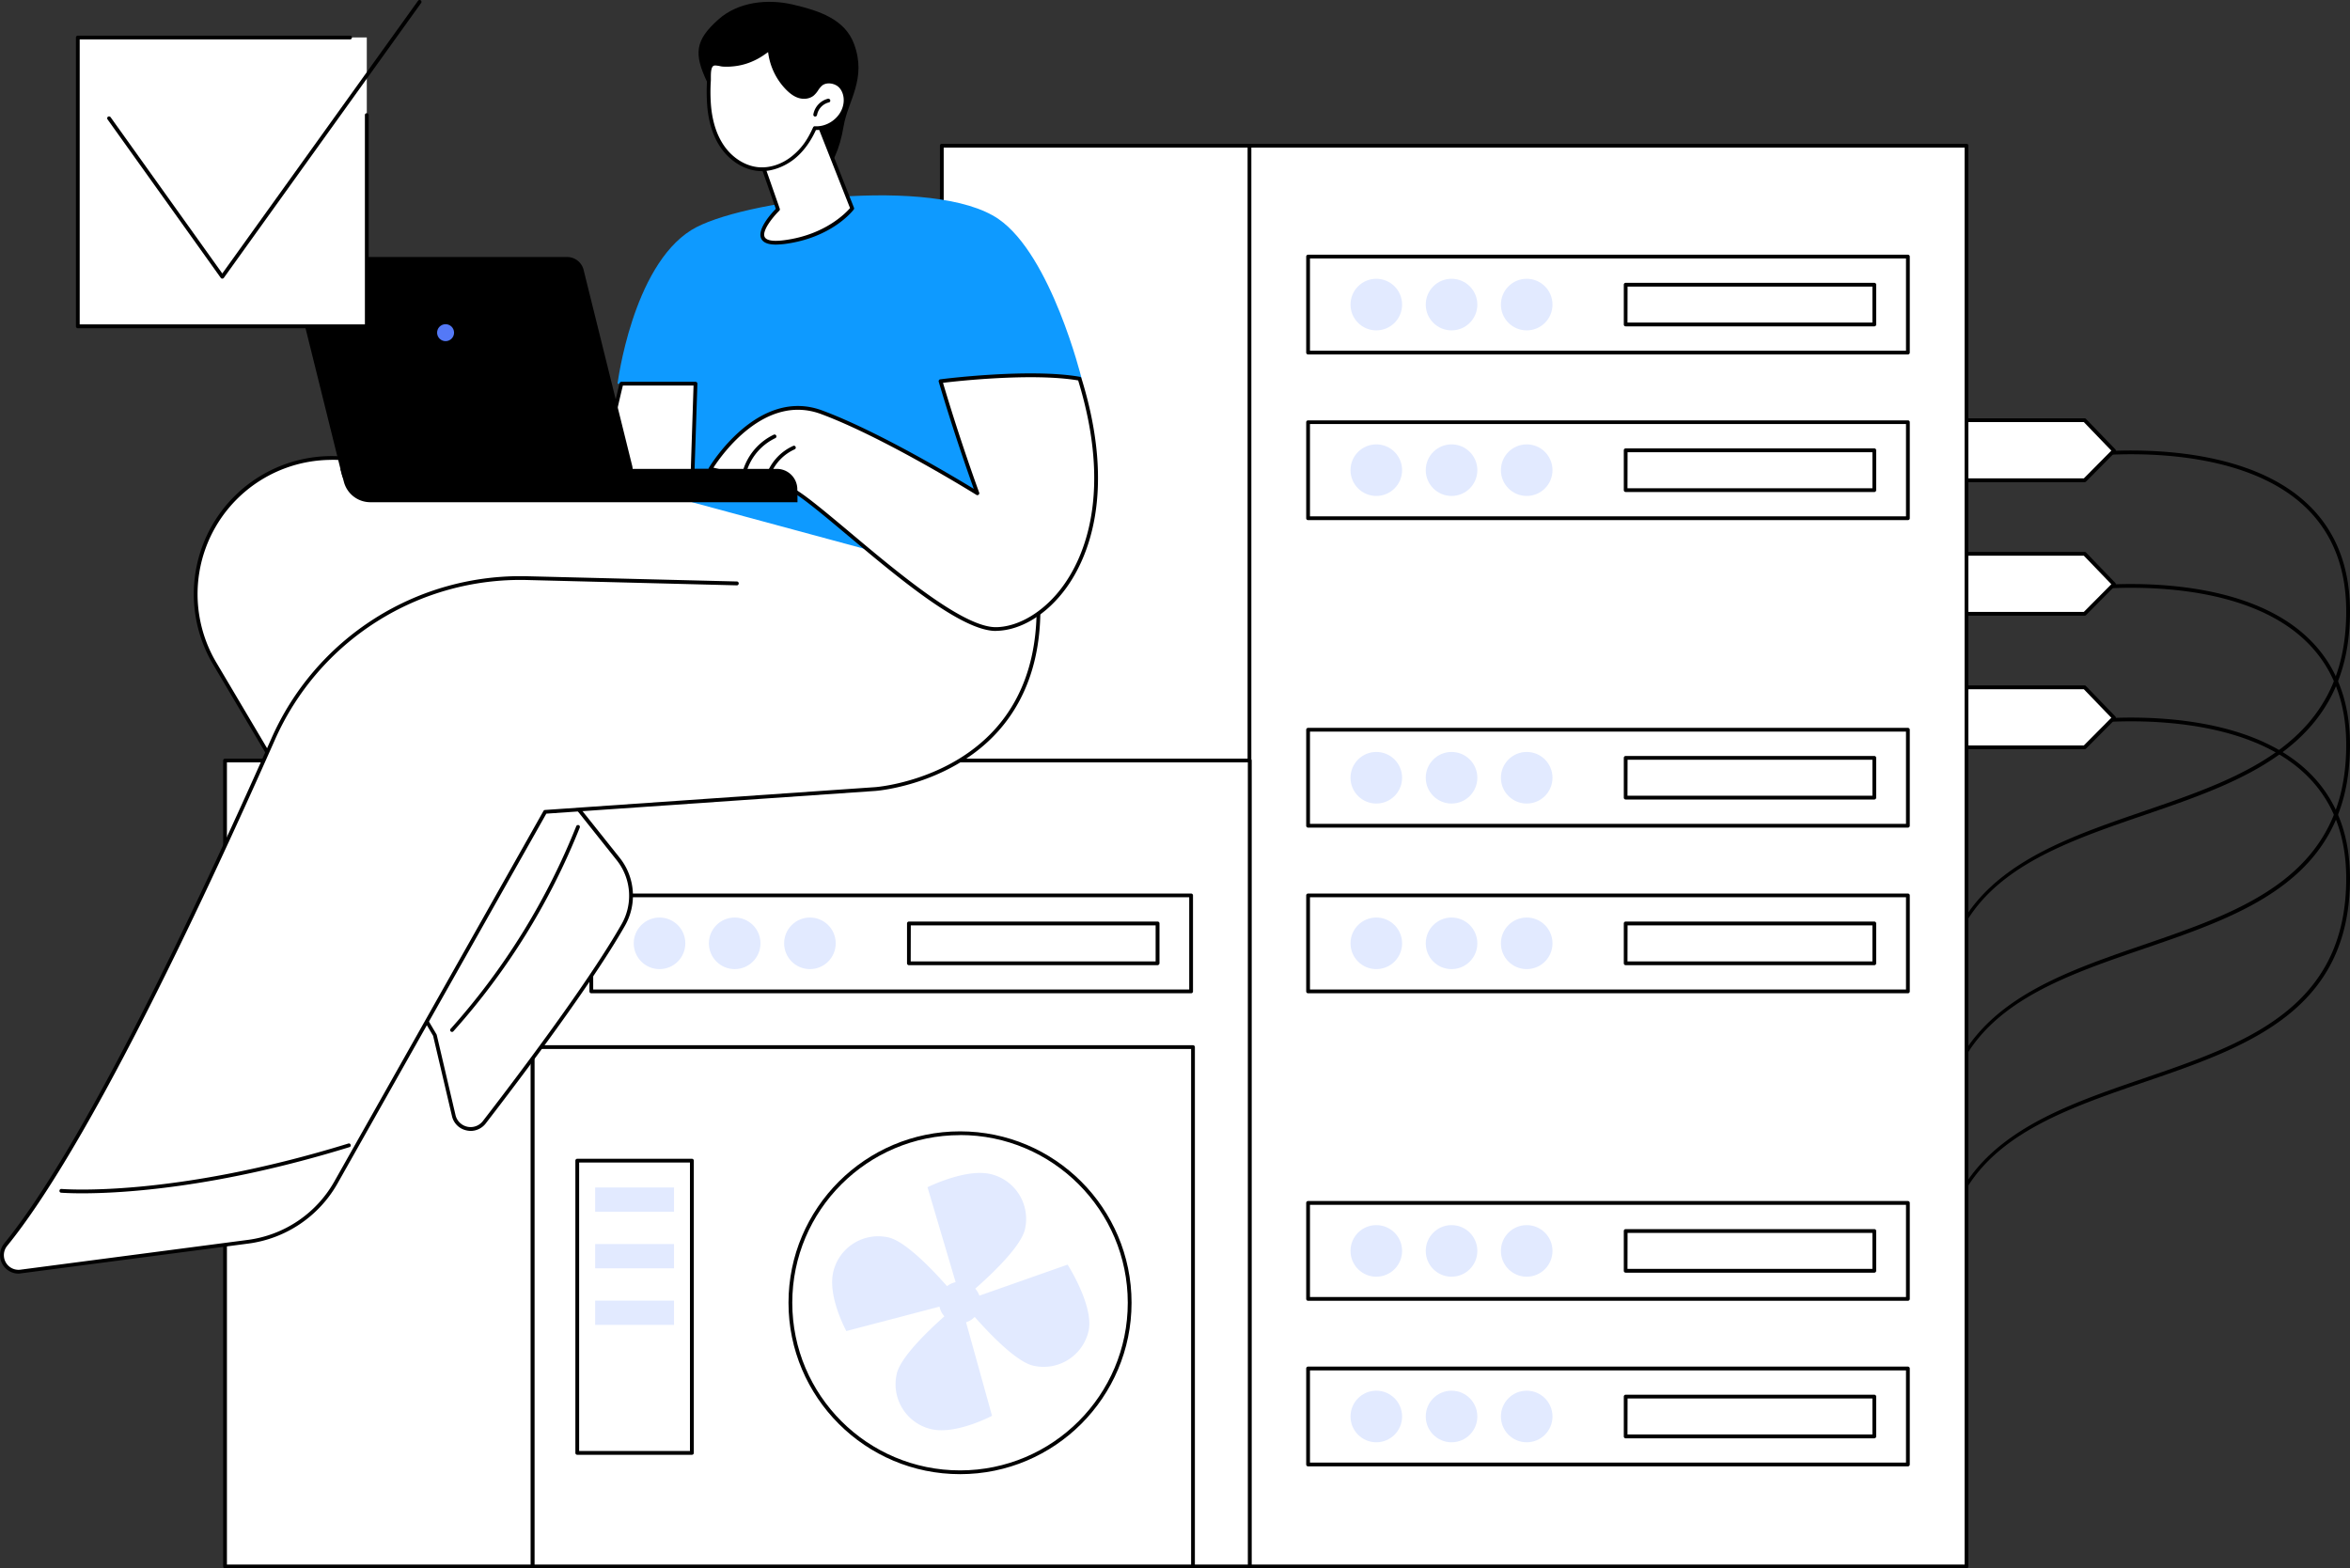 <svg id="Layer_1" data-name="Layer 1" xmlns="http://www.w3.org/2000/svg" viewBox="0 0 2742.2 1830"><rect x="0" y="0" width="2742.2" height="1830" fill="#333333" stroke="none"/><defs><style>.cls-1{fill:#fff;}.cls-2{fill:#e2eaff;}.cls-3{fill:#0e9aff;}.cls-4{fill:#5479f7;}</style></defs><g id="Illustration"><path d="M2265.6,1184a2.2,2.2,0,0,1-2.2-2.2h0c0-153.6,121-195,238-235.2s236.4-81,236.4-233.2c0-53.2-17.7-95.6-52.6-126.2-85.9-75.3-249.4-54.6-251-54.4a2.2,2.2,0,1,1-.7-4.3h.1c1.7-.3,167.1-21.2,254.5,55.4,35.9,31.4,54.1,75,54.1,129.5,0,155.4-121.7,197.1-239.4,237.4-120.8,41.4-235,80.6-235,231a2.2,2.2,0,0,1-2.2,2.2Z"/><polygon class="cls-1" points="2432.5 560.4 2258.8 560.4 2258.8 490.3 2432.5 490.3 2466.8 525.9 2432.5 560.4"/><path d="M2432.5,562.6H2258.8a2.2,2.2,0,0,1-2.2-2.2V490.3a2.2,2.2,0,0,1,2.2-2.2h173.7a2.4,2.4,0,0,1,1.6.7l34.3,35.5a2.3,2.3,0,0,1,0,3.1L2434.1,562A2.3,2.3,0,0,1,2432.5,562.6ZM2261,558.2h170.6l32.1-32.4-32.1-33.3H2261Z"/><path d="M2265.6,1339.8a2.2,2.2,0,0,1-2.2-2.2c0-153.6,121-195,238-235.2s236.4-81,236.4-233.2c0-53.2-17.7-95.6-52.6-126.2-85.9-75.3-249.4-54.6-251-54.4a2.2,2.2,0,0,1-2.5-1.9,2.2,2.2,0,0,1,1.9-2.4h0c1.7-.3,167.1-21.2,254.5,55.4,35.9,31.4,54.1,75,54.1,129.5,0,155.3-121.7,197.1-239.4,237.4-120.8,41.4-235,80.6-235,231a2.2,2.2,0,0,1-2.2,2.2Z"/><polygon class="cls-1" points="2432.5 716.2 2258.8 716.2 2258.8 646.2 2432.5 646.2 2466.8 681.7 2432.5 716.2"/><path d="M2432.5,718.4H2258.8a2.2,2.2,0,0,1-2.2-2.2h0v-70a2.2,2.2,0,0,1,2.2-2.2h173.7a2.3,2.3,0,0,1,1.6.6l34.3,35.6a2.2,2.2,0,0,1,0,3l-34.3,34.6A2.3,2.3,0,0,1,2432.5,718.4ZM2261,714h170.6l32.1-32.3-32.1-33.3H2261Z"/><path d="M2265.6,1495.6a2.2,2.2,0,0,1-2.2-2.2h0c0-153.6,121-195,238-235.1s236.4-81,236.4-233.3c0-53.2-17.7-95.6-52.6-126.2-85.9-75.2-249.4-54.6-251-54.4a2.2,2.2,0,0,1-.7-4.3h.1c1.7-.2,167.1-21.2,254.5,55.4,35.9,31.4,54.1,75,54.1,129.5,0,155.4-121.7,197.1-239.4,237.4-120.8,41.5-235,80.6-235,231a2.2,2.2,0,0,1-2.2,2.2Z"/><polygon class="cls-1" points="2432.5 872 2258.8 872 2258.8 802 2432.5 802 2466.8 837.5 2432.5 872"/><path d="M2432.5,874.2H2258.8a2.2,2.2,0,0,1-2.2-2.2h0V802a2.2,2.2,0,0,1,2.2-2.2h173.7a2.4,2.4,0,0,1,1.6.7l34.3,35.5a2.3,2.3,0,0,1,0,3.1l-34.3,34.5A1.9,1.9,0,0,1,2432.5,874.2ZM2261,869.8h170.6l32.1-32.3-32.1-33.3H2261Z"/><rect class="cls-1" x="1099" y="170" width="836.7" height="1657.81"/><path d="M1935.7,1830H1099a2.2,2.2,0,0,1-2.2-2.2V170a2.2,2.2,0,0,1,2.2-2.2h836.7a2.2,2.2,0,0,1,2.2,2.2V1827.8a2.2,2.2,0,0,1-2.2,2.2Zm-834.5-4.4h832.3V172.2H1101.2Z"/><rect class="cls-1" x="1458" y="170" width="836.7" height="1657.81"/><path d="M2294.7,1830H1458a2.2,2.2,0,0,1-2.2-2.2h0V170a2.2,2.2,0,0,1,2.2-2.2h836.7a2.2,2.2,0,0,1,2.2,2.2V1827.8a2.2,2.2,0,0,1-2.2,2.2Zm-834.5-4.4h832.3V172.2H1460.2Z"/><rect class="cls-1" x="1526.4" y="299.4" width="699.9" height="112.05"/><path d="M2226.3,413.6H1526.4a2.2,2.2,0,0,1-2.2-2.2h0v-112a2.2,2.2,0,0,1,2.2-2.2h699.9a2.2,2.2,0,0,1,2.2,2.2h0v112a2.2,2.2,0,0,1-2.2,2.2Zm-697.7-4.4h695.5V301.6H1528.6Z"/><rect class="cls-1" x="1897" y="332.2" width="290.2" height="46.45"/><path d="M2187.1,380.8H1897a2.1,2.1,0,0,1-2.2-2.1h0V332.2a2.2,2.2,0,0,1,2.2-2.2h290.1a2.2,2.2,0,0,1,2.2,2.2v46.4A2.1,2.1,0,0,1,2187.1,380.8Zm-288-4.4h285.8v-42H1899.2Z"/><ellipse class="cls-2" cx="1606" cy="355.4" rx="30.1" ry="30.1"/><ellipse class="cls-2" cx="1693.8" cy="355.4" rx="30.1" ry="30.1"/><ellipse class="cls-2" cx="1781.5" cy="355.4" rx="30.1" ry="30.1"/><rect class="cls-1" x="1526.4" y="492.6" width="699.9" height="112.05"/><path d="M2226.3,606.9H1526.4a2.2,2.2,0,0,1-2.2-2.2v-112a2.2,2.2,0,0,1,2.2-2.2h699.9a2.1,2.1,0,0,1,2.2,2.1h0v112A2.2,2.2,0,0,1,2226.3,606.9Zm-697.7-4.4h695.5V494.8H1528.6Z"/><rect class="cls-1" x="1897" y="525.4" width="290.2" height="46.45"/><path d="M2187.1,574.1H1897a2.2,2.2,0,0,1-2.2-2.2h0V525.4a2.2,2.2,0,0,1,2.2-2.2h290.1a2.2,2.2,0,0,1,2.2,2.2v46.5A2.2,2.2,0,0,1,2187.1,574.1Zm-288-4.4h285.8v-42H1899.2Z"/><ellipse class="cls-2" cx="1606" cy="548.6" rx="30.1" ry="30.1"/><ellipse class="cls-2" cx="1693.8" cy="548.6" rx="30.1" ry="30.1"/><ellipse class="cls-2" cx="1781.5" cy="548.6" rx="30.1" ry="30.1"/><rect class="cls-1" x="1526.4" y="851.5" width="699.9" height="112.05"/><path d="M2226.3,965.7H1526.4a2.2,2.2,0,0,1-2.2-2.2h0v-112a2.2,2.2,0,0,1,2.2-2.2h699.9a2.2,2.2,0,0,1,2.2,2.2h0v112a2.2,2.2,0,0,1-2.2,2.2Zm-697.7-4.4h695.5V853.7H1528.6Z"/><rect class="cls-1" x="1897" y="884.3" width="290.2" height="46.45"/><path d="M2187.1,932.9H1897a2.2,2.2,0,0,1-2.2-2.2V884.3a2.2,2.2,0,0,1,2.2-2.2h290.1a2.2,2.2,0,0,1,2.2,2.2v46.4A2.2,2.2,0,0,1,2187.1,932.9Zm-288-4.4h285.8v-42H1899.2Z"/><ellipse class="cls-2" cx="1606" cy="907.5" rx="30.1" ry="30.1"/><ellipse class="cls-2" cx="1693.8" cy="907.5" rx="30.1" ry="30.1"/><ellipse class="cls-2" cx="1781.5" cy="907.5" rx="30.1" ry="30.1"/><rect class="cls-1" x="1526.4" y="1044.7" width="699.9" height="112.05"/><path d="M2226.3,1159H1526.4a2.2,2.2,0,0,1-2.2-2.2h0v-112a2.2,2.2,0,0,1,2.2-2.2h699.9a2.2,2.2,0,0,1,2.2,2.2h0v112a2.2,2.2,0,0,1-2.2,2.2Zm-697.7-4.4h695.5V1046.9H1528.6Z"/><rect class="cls-1" x="1897" y="1077.5" width="290.2" height="46.45"/><path d="M2187.1,1126.2H1897a2.2,2.2,0,0,1-2.2-2.2v-46.5a2.2,2.2,0,0,1,2.2-2.2h290.1a2.2,2.2,0,0,1,2.2,2.2V1124A2.2,2.2,0,0,1,2187.1,1126.2Zm-288-4.4h285.8v-42H1899.2Z"/><ellipse class="cls-2" cx="1606" cy="1100.7" rx="30.1" ry="30.1"/><ellipse class="cls-2" cx="1693.8" cy="1100.7" rx="30.1" ry="30.1"/><ellipse class="cls-2" cx="1781.5" cy="1100.7" rx="30.1" ry="30.1"/><rect class="cls-1" x="1526.4" y="1403.6" width="699.9" height="112.05"/><path d="M2226.3,1517.8H1526.4a2.2,2.2,0,0,1-2.2-2.2h0v-112a2.2,2.2,0,0,1,2.2-2.2h699.9a2.2,2.2,0,0,1,2.2,2.2v112a2.2,2.2,0,0,1-2.2,2.2Zm-697.7-4.4h695.5V1405.8H1528.6Z"/><rect class="cls-1" x="1897" y="1436.4" width="290.2" height="46.45"/><path d="M2187.1,1485H1897a2.2,2.2,0,0,1-2.2-2.2h0v-46.4a2.1,2.1,0,0,1,2.2-2.2h290.1a2.1,2.1,0,0,1,2.2,2.2v46.4A2.2,2.2,0,0,1,2187.1,1485Zm-288-4.4h285.8v-42H1899.2Z"/><ellipse class="cls-2" cx="1606" cy="1459.6" rx="30.1" ry="30.1"/><ellipse class="cls-2" cx="1693.8" cy="1459.6" rx="30.1" ry="30.1"/><ellipse class="cls-2" cx="1781.5" cy="1459.6" rx="30.1" ry="30.1"/><rect class="cls-1" x="1526.4" y="1596.8" width="699.9" height="112.05"/><path d="M2226.3,1711H1526.4a2.2,2.2,0,0,1-2.2-2.2h0v-112a2.2,2.2,0,0,1,2.2-2.2h699.9a2.2,2.2,0,0,1,2.2,2.2v112a2.2,2.2,0,0,1-2.2,2.2Zm-697.7-4.4h695.5V1599H1528.6Z"/><rect class="cls-1" x="1897" y="1629.6" width="290.2" height="46.45"/><path d="M2187.1,1678.3H1897a2.2,2.2,0,0,1-2.2-2.3v-46.4a2.2,2.2,0,0,1,2.2-2.2h290.1a2.2,2.2,0,0,1,2.2,2.2V1676a2.1,2.1,0,0,1-2.1,2.2Zm-288-4.5h285.8v-42H1899.2Z"/><ellipse class="cls-2" cx="1606" cy="1652.8" rx="30.1" ry="30.1"/><ellipse class="cls-2" cx="1693.8" cy="1652.8" rx="30.1" ry="30.1"/><ellipse class="cls-2" cx="1781.5" cy="1652.8" rx="30.1" ry="30.1"/><rect class="cls-1" x="262.6" y="887.4" width="836.7" height="940.41"/><path d="M1099.3,1830H262.6a2.2,2.2,0,0,1-2.2-2.2h0V887.4a2.2,2.2,0,0,1,2.2-2.2h836.7a2.2,2.2,0,0,1,2.2,2.2v940.4a2.2,2.2,0,0,1-2.2,2.2Zm-834.5-4.4h832.3v-936H264.8Z"/><rect class="cls-1" x="621.6" y="887.4" width="836.7" height="940.41"/><path d="M1458.3,1830H621.6a2.2,2.2,0,0,1-2.2-2.2h0V887.4a2.2,2.2,0,0,1,2.2-2.2h836.7a2.2,2.2,0,0,1,2.2,2.2v940.4A2.2,2.2,0,0,1,1458.3,1830Zm-834.5-4.4h832.3v-936H623.8Z"/><rect class="cls-1" x="621.6" y="1221.8" width="770.5" height="605.99"/><path d="M1392.1,1830H621.6a2.2,2.2,0,0,1-2.2-2.2h0v-606a2.2,2.2,0,0,1,2.2-2.2h770.5a2.2,2.2,0,0,1,2.2,2.2h0v606a2.2,2.2,0,0,1-2.2,2.2Zm-768.3-4.4h766.1V1224H623.8Z"/><rect class="cls-1" x="673.6" y="1354.3" width="133.8" height="341.03"/><path d="M807.4,1697.5H673.6a2.2,2.2,0,0,1-2.2-2.2v-341a2.2,2.2,0,0,1,2.2-2.2H807.4a2.2,2.2,0,0,1,2.2,2.2v341a2.2,2.2,0,0,1-2.2,2.2Zm-131.6-4.4H805.1V1356.5H675.8Z"/><rect class="cls-2" x="694.5" y="1385.6" width="92" height="28.31"/><rect class="cls-2" x="694.5" y="1451.6" width="92" height="28.31"/><rect class="cls-2" x="694.5" y="1517.6" width="92" height="28.31"/><rect class="cls-1" x="690" y="1044.7" width="699.9" height="112.05"/><path d="M1389.9,1159H690a2.2,2.2,0,0,1-2.2-2.2h0v-112a2.2,2.2,0,0,1,2.2-2.2h699.9a2.2,2.2,0,0,1,2.2,2.2v112A2.2,2.2,0,0,1,1389.9,1159Zm-697.7-4.4h695.5V1046.9H692.2Z"/><rect class="cls-1" x="1060.6" y="1077.5" width="290.2" height="46.45"/><path d="M1350.7,1126.2H1060.6a2.2,2.2,0,0,1-2.2-2.2v-46.5a2.2,2.2,0,0,1,2.2-2.2h290.2a2.2,2.2,0,0,1,2.2,2.2V1124A2.4,2.4,0,0,1,1350.7,1126.2Zm-288-4.4h285.8v-42H1062.8Z"/><ellipse class="cls-2" cx="769.6" cy="1100.7" rx="30.1" ry="30.1"/><ellipse class="cls-2" cx="857.3" cy="1100.7" rx="30.1" ry="30.1"/><ellipse class="cls-2" cx="945.1" cy="1100.7" rx="30.1" ry="30.1"/><path d="M984.4,147.3c5-29.8,27.3-55.2,12.2-96-10.7-29-40.9-38.8-71-45.9s-64.4-3.2-87.4,17.4c-27.3,24.3-28.7,40-13,73C881.2,213.3,965.8,258.4,984.4,147.3Z"/><path class="cls-1" d="M409,535.9l312.5,43.3,231.4-1.1c39.3,140.3-415.4,193.4-415.4,193.4l183.6,230.4a69.2,69.2,0,0,1,6.2,77.3c-38.6,67.7-120.3,176-162.3,230.3-10.3,13.4-31.7,8.8-35.6-7.7l-22-94L250.5,774.1C182.7,659.6,277.2,517.6,409,535.9Z"/><path d="M549.2,1319.6a25.2,25.2,0,0,1-4.8-.6,22,22,0,0,1-17-16.7l-22-93.7L248.6,775.2A161,161,0,0,1,409.3,533.7L721.6,577l231.3-1.1h0a2.3,2.3,0,0,1,2.1,1.6c5.3,19,2.1,37.4-9.6,54.8-28.3,42.3-105.6,79-229.7,109a1710.2,1710.2,0,0,1-174.1,31.9l181.3,227.4a70.9,70.9,0,0,1,6.3,79.7C691,1147.4,611,1253.6,566.8,1310.9A22.4,22.4,0,0,1,549.2,1319.6Zm-162.5-783A156.6,156.6,0,0,0,252.4,773l256.9,433.8.3.6,22,94a18.1,18.1,0,0,0,31.7,6.9c44.2-57.3,124-163.2,162.1-230.1a66.7,66.7,0,0,0-6-74.8L535.7,772.8a2.4,2.4,0,0,1-.3-2.2,2.3,2.3,0,0,1,1.8-1.3c3.4-.4,338.3-40.6,404.6-139.5,10.6-15.8,13.7-32.4,9.4-49.5l-229.7,1.1h-.3L408.7,538a163,163,0,0,0-22.1-1.5Z"/><path d="M527.5,1204.1a2.2,2.2,0,0,1-2.2-2.2,2,2,0,0,1,.6-1.5A797.6,797.6,0,0,0,672.4,964.1a2.3,2.3,0,0,1,2.9-1.3,2.2,2.2,0,0,1,1.2,2.9h0a800,800,0,0,1-147.4,237.6A2.1,2.1,0,0,1,527.5,1204.1Z"/><path d="M537.5,949.9a2.2,2.2,0,0,1-2.2-2.2,2.2,2.2,0,0,1,2.2-2.2h0l85.2-.4h0a2.2,2.2,0,0,1,2.2,2.2,2.1,2.1,0,0,1-2.2,2.2Z"/><path class="cls-1" d="M860.1,680.7l-244.2-6.1A316.5,316.5,0,0,0,318.6,862.8c-85.2,192.1-218,474-312,589.5-11.1,13.6.1,33.7,17.5,31.4l265.7-34.8a137.9,137.9,0,0,0,102-68.8L636.1,947.3,1021,920.7s251-16.6,177.1-310.7L876.9,550.9,802,564.5Z"/><path d="M21.4,1486.1a21.6,21.6,0,0,1-16.5-35.2c91.9-112.8,220.2-382.6,311.7-589A317.6,317.6,0,0,1,615.9,672.4l244.3,6.1a2.3,2.3,0,0,1,0,4.5h-.1l-244.3-6.2A313.2,313.2,0,0,0,320.6,863.7c-91.6,206.7-220.1,476.8-312.2,590a17.1,17.1,0,0,0,15.5,27.8l265.7-34.8A136.2,136.2,0,0,0,389.9,1379L634.2,946.2a2.2,2.2,0,0,1,1.8-1.1l384.9-26.6c1,0,97.4-7.3,151.7-81.9,39.4-54.2,47.4-129.7,23.8-224.7L876.9,553.1l-74.5,13.6a2.2,2.2,0,0,1-2.5-1.8,2.3,2.3,0,0,1,1.7-2.6l74.9-13.6h.8l321.3,59.1a2.3,2.3,0,0,1,1.7,1.7c24.4,96.9,16.3,174.2-24.2,229.7-55.5,76.3-154,83.7-154.9,83.7L637.5,949.4,393.7,1381.2A140.6,140.6,0,0,1,290.1,1451L24.4,1485.8A15.3,15.3,0,0,1,21.4,1486.1Z"/><path d="M95.8,1392.4c-15.7,0-24.1-.7-24.5-.7a2.1,2.1,0,0,1-1.9-2.4,2.1,2.1,0,0,1,2.3-2c1.3.1,128.3,10.7,334.8-53a2.1,2.1,0,0,1,2.7,1.5,2.1,2.1,0,0,1-1.4,2.7C252.9,1386.3,142.4,1392.4,95.8,1392.4Z"/><path class="cls-3" d="M1165.8,682.9l-47.4-209.6L1262,441.2s-35.2-143.1-96.8-185.6c-74.1-51.1-302.4-22.2-358.6,12.9-68.8,43-86,179.2-86,179.2l90.4,1.8s-2.2,111.1-3.5,136.5Z"/><path class="cls-1" d="M725.1,447.7c-16.4,67.7-26.3,127-26.3,127H807.5l4.1-127Z"/><path d="M807.5,576.9H698.8a2.2,2.2,0,0,1-2.2-2.2v-.3c.1-.6,10.1-60.3,26.4-127.3a2.2,2.2,0,0,1,2.1-1.6h86.5a2.2,2.2,0,0,1,2.2,2.2h0l-4.2,127.1A2.1,2.1,0,0,1,807.5,576.9Zm-106.1-4.4H805.3l4-122.6H726.8C712.7,508.2,703.5,560.5,701.4,572.5Z"/><path d="M432.2,586H930.4V571a23.9,23.9,0,0,0-23.9-23.9H397.2l4.1,15.2A31.9,31.9,0,0,0,432.2,586Z"/><path d="M418,568.4H718.6a19.7,19.7,0,0,0,19.7-19.7,26.1,26.1,0,0,0-.5-4.8L681,314.9a19.8,19.8,0,0,0-19.2-15H361.2A19.7,19.7,0,0,0,342,324.4l56.8,229A19.8,19.8,0,0,0,418,568.4Z"/><circle class="cls-4" cx="520" cy="388.3" r="9.9" transform="translate(53.5 839.4) rotate(-80.8)"/><path class="cls-1" d="M1097.5,444.8c20.8,70.4,43,130.8,43,130.8S1033.7,508.8,958.8,481,829,547.1,829,547.1l86.9,21.3c25-.1,183.5,166.7,246.7,165.5s156.9-99,97.2-292C1200.5,431.4,1097.5,444.8,1097.5,444.8Z"/><path d="M1162,736.2c-40,0-113.5-61.7-172.6-111.3-33.3-27.9-64.7-54.3-73.5-54.3h-.5l-86.9-21.3a2.2,2.2,0,0,1-1.6-2.7,1.4,1.4,0,0,1,.2-.6c.6-1,56.7-95.2,132.5-67,64.6,24,154,77.5,176.7,91.4-6.1-17-24.1-68-40.9-125a1.9,1.9,0,0,1,.3-1.8,1.8,1.8,0,0,1,1.6-1c1-.2,104-13.3,162.9-2.9a2.2,2.2,0,0,1,1.7,1.5c41.6,134.3,6.8,210.9-17.6,244.7-22.4,30.9-52.9,49.7-81.7,50.2Zm-245.8-170c10.1.4,34.3,20.3,76,55.3,55.5,46.6,131.4,110.3,169.7,110.3h.7c27-.5,56.9-19,78.1-48.4,23.9-33,57.8-107.9,17.4-239.5-53.2-9-141.6.8-157.7,2.8,20.2,68.4,42,127.5,42.2,128.1a2.2,2.2,0,0,1-1.3,2.8,2,2,0,0,1-2-.2c-1-.6-107.4-66.9-181.3-94.3-65.5-24.3-116.1,48-125.5,62.6Z"/><path d="M896.4,557.2l-.7-.2a2.2,2.2,0,0,1-1.4-2.8,58.6,58.6,0,0,1,31.5-34,2.1,2.1,0,0,1,2.7,1.5,2.2,2.2,0,0,1-1,2.5,54.1,54.1,0,0,0-29,31.4A2.5,2.5,0,0,1,896.4,557.2Z"/><path d="M869.1,551.7h-.7a2.2,2.2,0,0,1-1.4-2.8h0a68.5,68.5,0,0,1,35.9-41.7,2.2,2.2,0,0,1,2.9,1.1,2.2,2.2,0,0,1-1,2.9,63.8,63.8,0,0,0-33.6,39A2.4,2.4,0,0,1,869.1,551.7Z"/><path d="M930.4,586V571a23.9,23.9,0,0,0-23.9-23.9h-99Z"/><path class="cls-1" d="M951.2,133.8l43.2,109.4s-24.2,31.9-78.5,39.2-8.1-38.2-8.1-38.2l-26.2-75Z"/><path d="M905.4,285.4c-9.2,0-14.8-2.3-17.1-6.9-5.3-10.9,12.1-29.9,17-34.8l-25.8-73.8a2.2,2.2,0,0,1,1.1-2.6l69.7-35.5a2,2,0,0,1,1.7-.1,2.1,2.1,0,0,1,1.3,1.3l43.2,109.4a2,2,0,0,1-.3,2.1c-1,1.4-25.4,32.8-80,40.1A98.1,98.1,0,0,1,905.4,285.4ZM884.3,170.3l25.6,73.2a2.2,2.2,0,0,1-.5,2.3c-8.4,8.3-20.5,23.9-17.1,30.7,1.4,2.9,6.6,6,23.3,3.7,47.5-6.3,71.8-32.2,76.3-37.4l-41.8-106Z"/><path class="cls-1" d="M827.6,124.9c1.6,16.7,6.2,33.3,15.9,47s24.7,24,41.4,25.4c14.4,1.3,29-4.1,40.3-13.2s19.6-21.4,25.5-34.6c15.2,1,30.3-9.5,34.7-23.9,2.6-8.4,1.5-18.2-4.4-24.7s-17-8.2-23.5-2.5c-3.7,3.3-5.6,8.4-9.5,11.5s-10.6,3.9-15.9,2.2-9.7-5.3-13.6-9.3a73.5,73.5,0,0,1-20.5-47c.1,1.6-7.4,6.3-8.8,7.2a67.9,67.9,0,0,1-10.5,6,74.3,74.3,0,0,1-23,6.3,81.5,81.5,0,0,1-12.1.3c-3.3-.3-7.8-1.9-10.9-1-6.6,1.7-5.1,14.1-5.4,19.1A203,203,0,0,0,827.6,124.9Z"/><path d="M889,199.7l-4.4-.2c-16.2-1.5-32.3-11.3-43-26.4-9-12.6-14.4-28.8-16.2-48a208.4,208.4,0,0,1-.3-31.6V90.4c0-6.4-.1-16.2,6.9-18.1,2.5-.7,5.5-.1,8.1.4a21.4,21.4,0,0,0,3.5.6,77.5,77.5,0,0,0,11.8-.3,69.8,69.8,0,0,0,22.3-6.1,63.9,63.9,0,0,0,10.2-5.8l.9-.6c4.9-3.2,6.6-4.6,7-5.2a2.3,2.3,0,0,1,2.6-1.8,2.2,2.2,0,0,1,1.8,2.1h0A71.4,71.4,0,0,0,920,101.2c4.5,4.6,8.6,7.4,12.8,8.8s10.3.9,13.7-1.9a23.9,23.9,0,0,0,4.6-5.4,31.4,31.4,0,0,1,4.9-6c7.2-6.3,19.7-5.1,26.6,2.6s7.9,17,4.9,26.8c-4.5,14.7-19.6,25.6-34.9,25.6h-.5c-6.6,14.4-15.2,25.9-25.6,34.1S901.9,199.7,889,199.7ZM834.6,76.4a3.6,3.6,0,0,0-1.4.2c-3.7,1-3.7,9-3.7,13.8v3.3a200.4,200.4,0,0,0,.3,31c1.8,18.4,7,33.9,15.5,45.9,9.9,14,24.8,23.2,39.8,24.5,13,1.2,27.2-3.4,38.8-12.7s18.4-19.4,24.9-33.8a2.2,2.2,0,0,1,2.1-1.3c14,1,28.3-8.9,32.4-22.4,2.6-8.3,1-17.1-3.9-22.5s-15-7-20.4-2.3a29.2,29.2,0,0,0-4.2,5.1,27.8,27.8,0,0,1-5.4,6.4c-4.6,3.7-11.5,4.7-17.9,2.6-4.9-1.6-9.5-4.8-14.5-9.9a75.6,75.6,0,0,1-20.7-43.5l-4.9,3.4-.9.6a72.5,72.5,0,0,1-10.9,6.1,72.7,72.7,0,0,1-23.7,6.5,74.6,74.6,0,0,1-12.5.3,25.7,25.7,0,0,1-4-.7A39.3,39.3,0,0,0,834.6,76.4Z"/><path class="cls-1" d="M966.7,117.3a20.8,20.8,0,0,0-15.5,16.5Z"/><path d="M951.2,136h-.3a2.2,2.2,0,0,1-1.8-2.5h0a23,23,0,0,1,17.1-18.3,2.3,2.3,0,0,1,2.6,1.7,2.1,2.1,0,0,1-1.6,2.6,18.6,18.6,0,0,0-13.8,14.7A2.3,2.3,0,0,1,951.2,136Z"/><ellipse class="cls-1" cx="1120.3" cy="1520.1" rx="197.9" ry="197.8"/><path d="M1120.3,1720.1c-110.4,0-200.2-89.7-200.2-200s89.8-200,200.2-200,200.1,89.7,200.1,200S1230.6,1720.1,1120.3,1720.1Zm0-395.6c-108,0-195.8,87.7-195.8,195.6s87.8,195.6,195.8,195.6,195.7-87.8,195.7-195.6-87.8-195.7-195.7-195.7Z"/><path class="cls-2" d="M1196,1434.4c-6.7,29-74.5,83.2-74.5,83.2l-39.2-132.3s44.5-22.2,73.4-15.4A53.7,53.7,0,0,1,1196,1434.4Z"/><path class="cls-2" d="M1046.4,1603c6.7-29,74.5-83.1,74.5-83.1l36.7,132.1s-41.9,22.3-70.9,15.6a53.8,53.8,0,0,1-40.3-64.5Z"/><path class="cls-2" d="M1036.9,1443.9c29,6.7,83.2,74.5,83.2,74.5l-132.5,34.7s-22-39.9-15.3-68.9A53.9,53.9,0,0,1,1036.9,1443.9Z"/><path class="cls-2" d="M1205.6,1593.5c-29-6.7-83.2-74.5-83.2-74.5l123.4-43.4s31.1,48.7,24.4,77.6A53.8,53.8,0,0,1,1205.6,1593.5Z"/><ellipse class="cls-2" cx="1120" cy="1519.8" rx="24.2" ry="24.2"/><rect class="cls-1" x="90.8" y="43.7" width="337.2" height="337.04"/><path d="M428,383H90.8a2.2,2.2,0,0,1-2.2-2.2V43.8a2.2,2.2,0,0,1,2.2-2.2H408.6a2.2,2.2,0,0,1,2.1,2.3,2.3,2.3,0,0,1-2.1,2.1H93V378.5H425.8V134.3a2.1,2.1,0,0,1,2.2-2.2,2.2,2.2,0,0,1,2.2,2.2V380.8A2.2,2.2,0,0,1,428,383Z"/><path d="M259.4,325.1h0a2.1,2.1,0,0,1-1.8-.9L125.5,139.3a2.2,2.2,0,0,1,.5-3.1,2.3,2.3,0,0,1,3.1.6L259.4,319.1,487.8.9a2.2,2.2,0,1,1,3.6,2.6L261.2,324.2A2.3,2.3,0,0,1,259.4,325.1Z"/></g></svg>